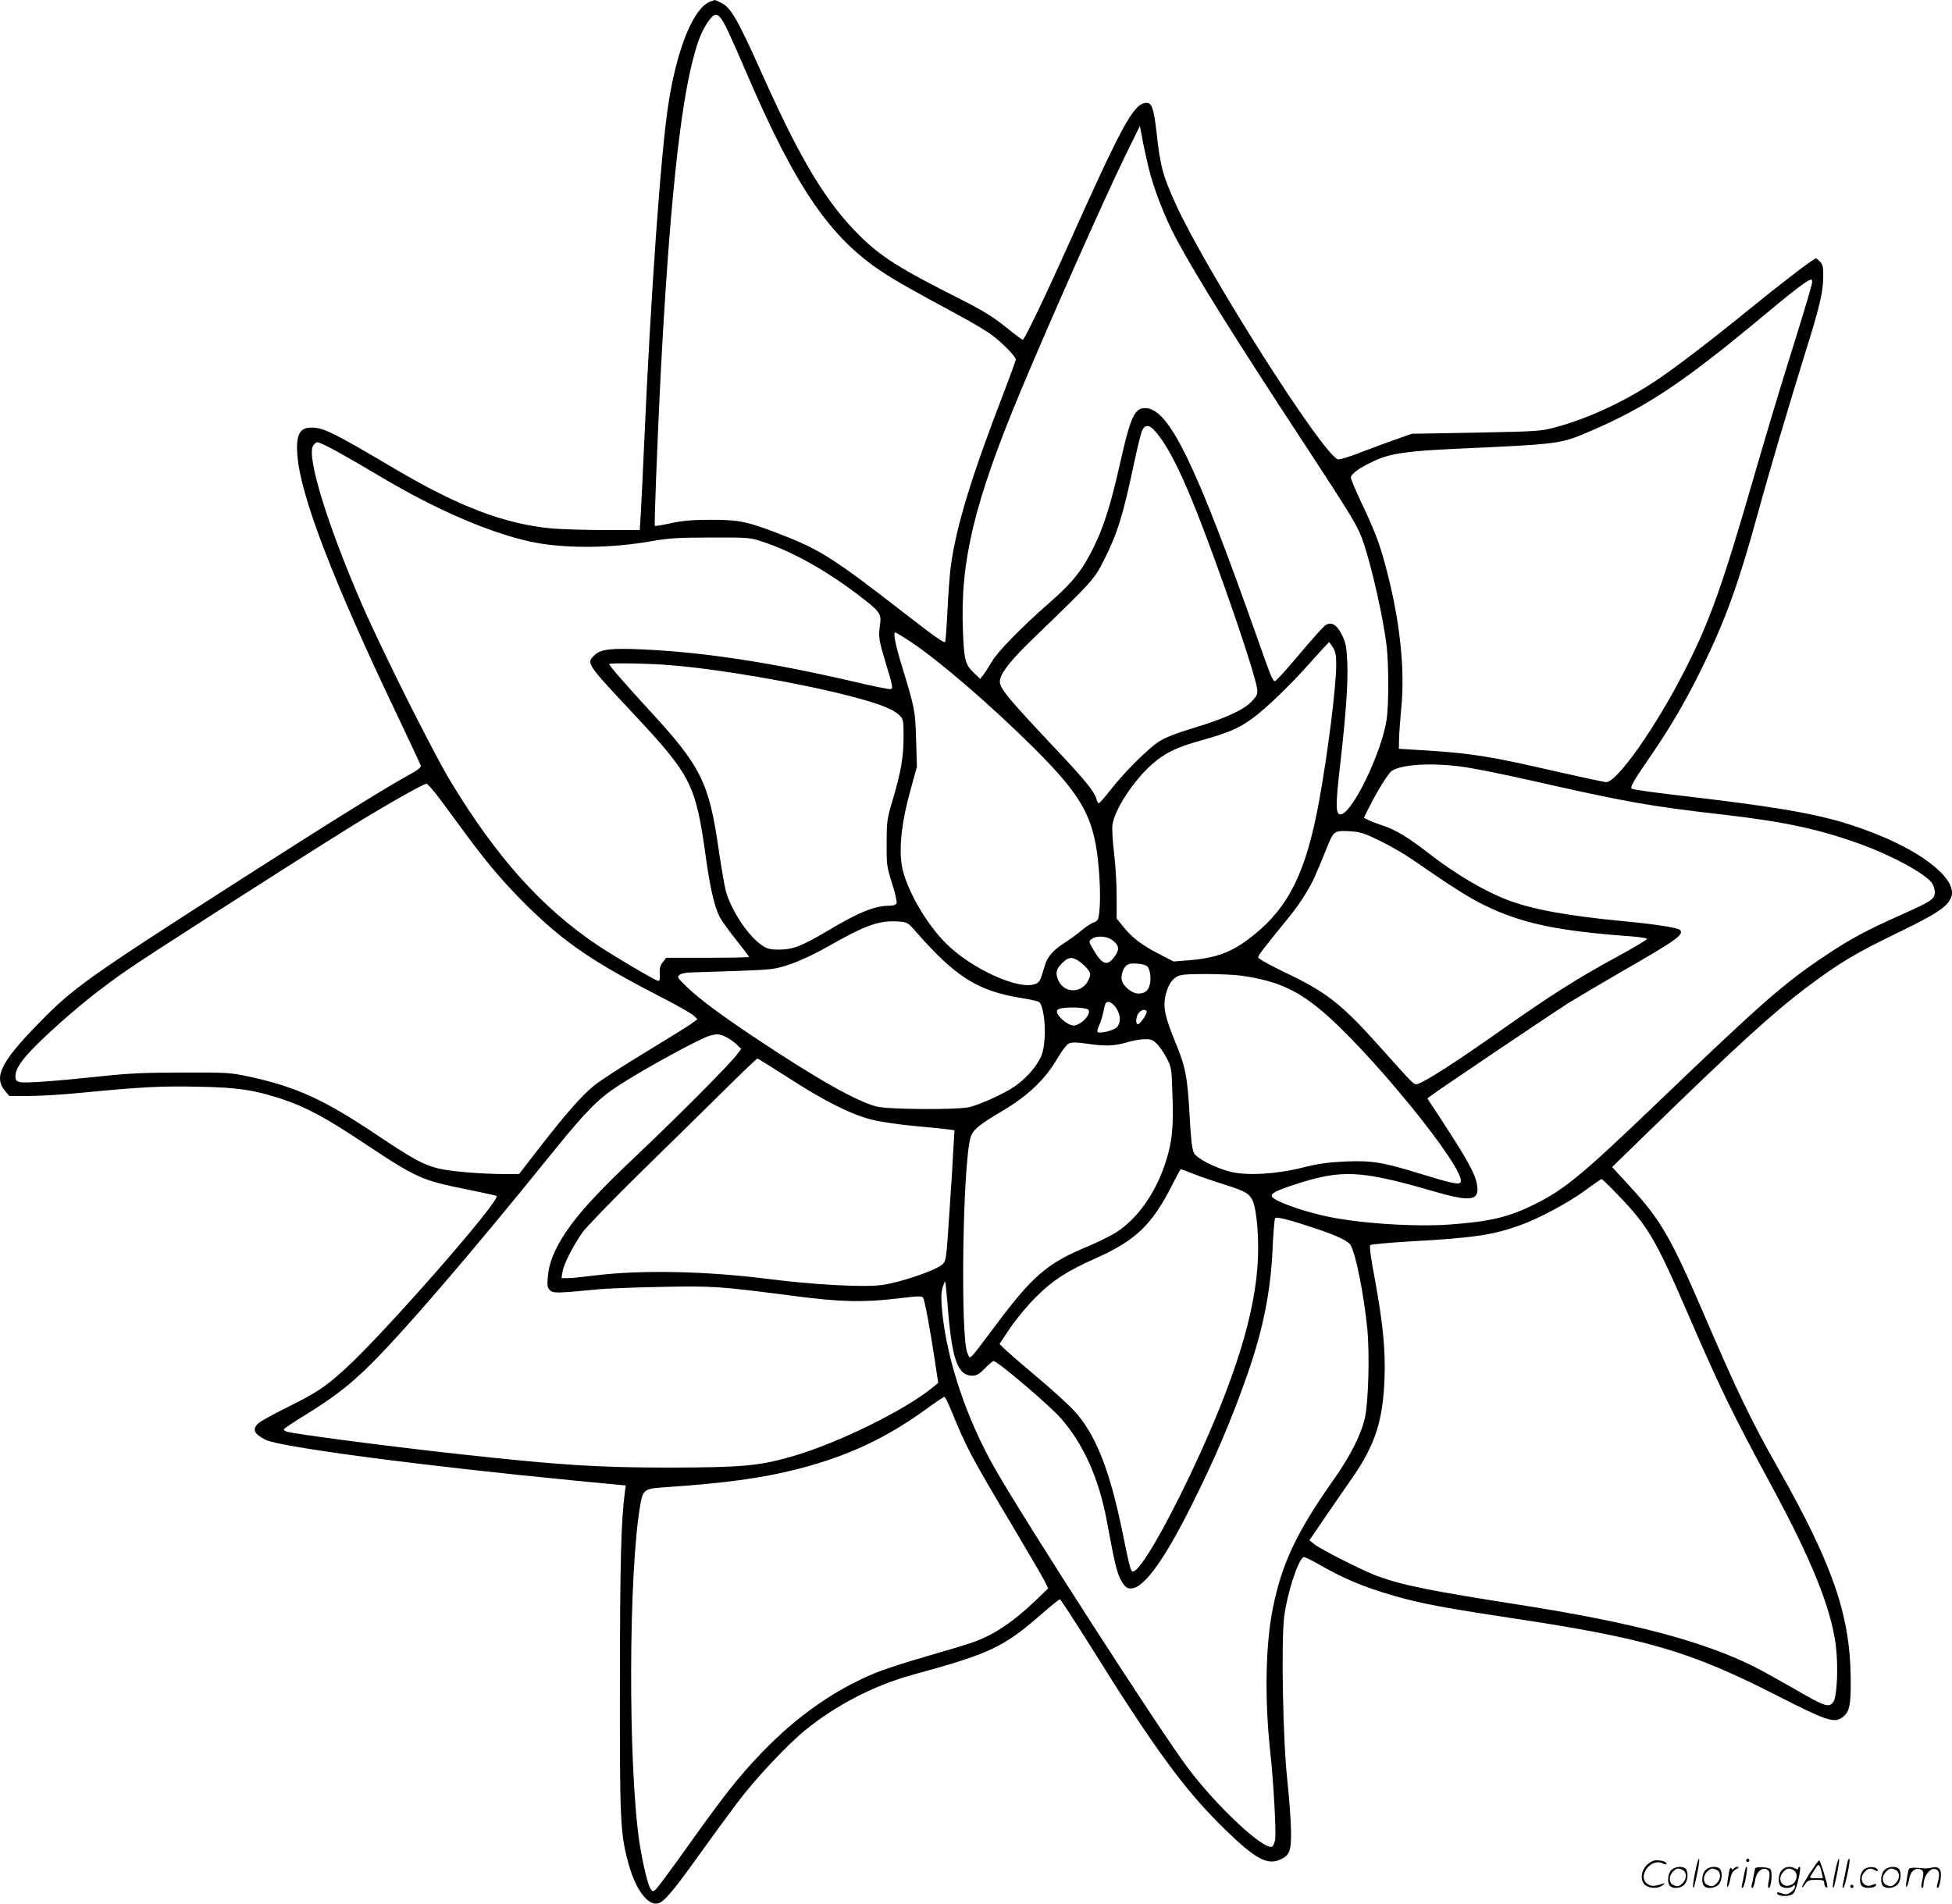 <svg version="1.0" xmlns="http://www.w3.org/2000/svg"
  viewBox="0 0 1200.08 1170.604"
 preserveAspectRatio="xMidYMid meet">
<g transform="translate(-0.488,1170.938) scale(0.1,-0.1)"
fill="#000000" stroke="none">
<path d="M4370 11699 c-102 -41 -201 -282 -255 -623 -47 -298 -109 -1173 -150
-2096 -8 -190 -18 -387 -21 -437 l-6 -93 -217 0 c-119 0 -265 5 -326 10 -289
28 -567 133 -960 365 -382 226 -441 255 -515 255 -74 0 -96 -44 -87 -169 18
-247 218 -770 610 -1591 80 -168 147 -312 149 -319 2 -9 -18 -26 -52 -45 -142
-76 -497 -297 -1065 -661 -942 -604 -1022 -661 -1240 -886 -227 -233 -270
-324 -198 -409 l25 -30 123 0 c67 0 212 9 321 20 374 36 490 42 721 37 249 -5
342 -20 518 -78 143 -48 264 -113 501 -271 322 -214 352 -227 633 -283 96 -20
177 -37 179 -40 26 -26 -692 -846 -930 -1062 -121 -111 -172 -145 -358 -238
-85 -42 -165 -86 -177 -98 -39 -36 -27 -65 44 -101 90 -45 970 -161 1921 -253
l294 -28 -6 -45 c-23 -176 -29 -421 -30 -1155 -1 -859 2 -935 50 -1115 43
-164 119 -270 184 -255 36 8 91 72 247 290 75 104 181 250 236 323 106 143
307 358 422 452 187 153 425 276 658 340 482 132 561 169 802 380 54 47 101
85 106 85 4 0 85 -124 180 -275 403 -647 589 -901 836 -1141 183 -178 257
-219 335 -186 61 26 72 52 70 180 -1 62 -11 202 -23 312 -27 246 -38 850 -19
1003 18 142 83 344 118 366 4 3 35 -11 68 -29 175 -101 291 -151 491 -209 159
-46 308 -74 718 -136 832 -125 1101 -204 1641 -480 290 -148 342 -166 390
-135 49 32 59 74 57 245 -4 388 -110 696 -443 1285 -171 302 -254 474 -467
970 -195 453 -260 565 -443 764 l-114 124 220 214 c556 541 772 738 987 899
193 144 287 201 554 330 235 114 299 157 323 214 43 104 -156 271 -469 394
-283 111 -497 152 -1261 241 -124 15 -229 30 -234 35 -10 10 13 50 120 205
117 170 218 343 314 540 145 298 220 505 340 940 75 275 187 651 295 1000 86
274 107 364 109 456 1 63 -3 81 -18 98 -11 11 -23 21 -27 21 -14 0 -209 -149
-419 -320 -247 -201 -474 -374 -590 -448 -185 -120 -397 -217 -585 -268 -98
-27 -108 -27 -495 -35 l-395 -7 -100 -35 c-55 -19 -153 -56 -219 -81 -65 -26
-126 -44 -136 -41 -93 29 -813 1163 -997 1570 -80 176 -95 232 -118 443 -18
155 -31 187 -73 178 -74 -18 -144 -148 -458 -848 -151 -338 -281 -608 -291
-608 -5 0 -53 36 -108 81 -76 61 -140 100 -270 166 -382 192 -493 263 -625
393 -207 206 -361 461 -600 995 -153 341 -192 410 -255 439 -18 9 -35 16 -37
15 -1 0 -14 -5 -28 -10z m62 -96 c24 -27 60 -104 164 -346 298 -695 511 -1007
829 -1217 98 -64 165 -102 485 -275 69 -37 152 -87 185 -110 64 -46 155 -137
155 -156 0 -6 -30 -89 -66 -183 -207 -537 -300 -840 -334 -1091 -6 -44 -15
-165 -20 -269 -5 -104 -12 -191 -14 -194 -8 -8 -64 32 -246 173 -421 327 -514
388 -727 473 -237 94 -286 105 -463 105 -118 0 -178 -5 -250 -21 -52 -11 -97
-19 -99 -16 -5 5 14 487 34 899 54 1047 121 1695 211 2009 27 96 52 152 91
204 27 36 43 40 65 15z m2634 -923 c32 -133 99 -305 171 -440 120 -226 371
-627 800 -1280 281 -429 317 -489 348 -580 55 -160 126 -480 145 -645 13 -115
13 -360 0 -449 -31 -210 -221 -597 -287 -584 -27 5 -27 57 1 304 37 324 49
504 44 630 -5 96 -9 122 -32 167 -31 65 -66 86 -102 62 -13 -8 -85 -89 -161
-179 -76 -91 -143 -165 -150 -165 -13 -1 -27 34 -108 264 -382 1082 -544 1415
-691 1415 -65 0 -90 -58 -155 -348 -53 -237 -98 -382 -160 -507 -69 -141 -129
-217 -271 -341 -175 -153 -318 -300 -356 -364 -17 -30 -41 -66 -51 -80 l-20
-25 -37 35 c-55 53 -62 78 -69 260 -18 427 70 792 355 1475 190 454 512 1178
647 1455 l86 175 14 -75 c7 -41 25 -122 39 -180z m4078 -717 c-13 -54 -73
-251 -152 -503 -44 -140 -135 -444 -202 -675 -196 -679 -273 -895 -427 -1197
-177 -348 -416 -688 -483 -688 -13 0 -160 32 -328 70 -371 86 -498 106 -752
123 l-195 12 1 55 c0 30 7 119 14 198 23 233 -8 526 -85 826 -43 169 -71 246
-156 425 -38 80 -69 154 -69 163 0 23 52 61 143 103 99 46 201 61 507 75 638
29 637 29 817 106 351 150 576 300 1083 723 166 139 261 211 278 211 8 0 10
-8 6 -27z m-4042 -900 c87 -95 182 -290 313 -638 157 -419 304 -858 318 -948
5 -34 2 -43 -30 -78 -49 -54 -162 -106 -357 -165 -109 -33 -176 -59 -215 -84
-69 -45 -211 -186 -298 -297 -36 -46 -68 -83 -73 -83 -4 0 -11 12 -15 28 -10
40 -65 109 -216 270 -357 379 -387 417 -375 466 12 49 77 128 210 256 358 345
367 355 428 475 83 164 118 277 188 610 18 83 38 165 45 183 17 40 43 42 77 5z
m-5012 -137 c63 -35 180 -103 260 -151 329 -196 658 -339 910 -395 202 -45
498 -44 752 2 104 18 160 22 363 22 238 1 241 0 325 -28 174 -58 376 -170 571
-317 145 -110 154 -122 144 -192 -10 -78 -8 -90 39 -247 40 -131 42 -145 26
-148 -10 -2 -114 19 -231 47 -505 117 -915 180 -1295 197 -196 9 -258 1 -296
-37 -49 -48 -46 -52 237 -354 360 -385 387 -437 449 -885 27 -193 53 -306 86
-370 11 -21 56 -84 100 -139 44 -56 80 -103 80 -106 0 -3 -114 -5 -254 -5
l-255 0 -21 -27 c-16 -20 -21 -39 -19 -73 2 -34 -1 -44 -11 -42 -22 5 -266
149 -365 215 -347 231 -627 543 -912 1015 -110 183 -424 810 -546 1092 -206
475 -334 888 -299 965 7 14 20 25 30 25 9 0 69 -29 132 -64z m3517 -1165 c182
-123 488 -387 754 -651 306 -305 375 -434 400 -754 11 -131 8 -262 -6 -299 -4
-8 -16 -18 -28 -21 -12 -3 -44 -24 -72 -47 -27 -23 -75 -58 -105 -77 -71 -46
-104 -84 -120 -135 -31 -104 -34 -111 -69 -121 -106 -30 -385 99 -537 249
-127 125 -252 345 -275 483 -18 110 0 272 52 457 l41 150 -5 170 c-6 181 -6
179 -89 455 -39 128 -53 200 -39 200 5 0 49 -27 98 -59z m2593 -33 c15 -24 20
-51 20 -101 0 -138 -51 -547 -106 -847 -79 -430 -184 -646 -402 -821 -129
-104 -225 -141 -404 -155 l-88 -7 -85 44 c-108 55 -167 100 -222 167 l-43 53
0 136 c0 76 -7 196 -16 268 -9 71 -13 149 -10 172 13 94 131 275 246 375 77
67 147 102 295 143 170 48 232 74 313 132 85 60 246 215 374 361 55 61 101
112 104 112 2 0 13 -15 24 -32z m-4073 -109 c301 -24 791 -109 1100 -189 179
-46 267 -80 305 -117 27 -26 28 -30 28 -134 0 -125 -16 -216 -67 -389 -35
-117 -37 -133 -37 -265 -1 -132 1 -146 33 -247 19 -58 31 -113 28 -122 -4 -11
-19 -16 -44 -16 -89 0 -190 -41 -376 -152 -164 -97 -216 -117 -300 -118 -56 0
-74 4 -107 26 -86 57 -193 220 -224 339 -8 33 -27 143 -42 245 -60 419 -108
516 -430 865 -143 156 -244 271 -244 281 0 8 249 4 377 -7z m4865 -624 c62 -8
244 -44 403 -80 606 -137 742 -162 1205 -215 381 -44 591 -90 845 -182 192
-70 389 -177 435 -235 11 -14 20 -41 20 -59 0 -43 -19 -56 -205 -139 -219 -98
-314 -149 -465 -250 -258 -172 -386 -284 -1045 -916 -454 -435 -560 -522 -741
-613 -160 -80 -276 -108 -521 -126 -227 -17 -586 8 -786 55 -149 35 -296 89
-312 116 -11 17 24 37 135 73 293 96 406 91 858 -40 231 -67 283 -59 268 39
-11 69 -60 157 -240 432 l-66 100 23 17 c42 33 743 505 842 568 55 34 206 123
335 198 331 190 381 225 353 253 -14 14 -149 35 -349 54 -337 32 -557 72 -707
129 -144 54 -327 162 -492 291 -121 94 -199 141 -273 166 -37 12 -79 28 -95
36 l-27 14 31 62 c54 108 120 213 142 227 62 39 241 50 429 25z m-6284 -197
c38 -51 115 -156 172 -233 129 -175 236 -299 381 -441 226 -219 398 -335 814
-549 94 -48 181 -98 194 -110 l24 -23 -41 -30 c-23 -16 -152 -96 -287 -178
-136 -82 -275 -173 -309 -201 -78 -65 -170 -169 -334 -380 l-126 -163 -101 0
c-142 1 -330 17 -398 35 -94 24 -156 59 -385 212 -315 211 -487 289 -771 351
-121 26 -137 27 -416 26 -227 0 -333 -5 -490 -22 -281 -30 -472 -44 -506 -37
-25 6 -29 11 -29 39 0 60 78 151 285 335 132 117 250 210 405 318 108 76 935
606 1351 866 200 125 466 277 486 277 7 0 43 -42 81 -92z m5783 -260 c63 -31
150 -81 194 -112 247 -171 341 -230 440 -280 230 -114 451 -161 903 -194 56
-4 103 -11 103 -16 0 -5 -82 -54 -183 -109 -251 -137 -406 -235 -728 -462
-265 -187 -451 -306 -497 -320 -26 -7 -12 -21 -230 222 -243 272 -331 341
-599 468 -85 41 -154 80 -154 87 0 13 31 53 193 252 32 39 78 104 102 145 42
70 53 95 126 274 43 108 47 110 140 105 69 -4 89 -11 190 -60z m-2861 -551
c247 -283 382 -369 645 -413 55 -9 107 -20 116 -25 25 -13 43 -126 36 -226 -5
-64 -12 -95 -33 -132 -30 -56 -90 -120 -152 -163 -64 -44 -219 -114 -280 -127
-84 -17 -495 -14 -567 4 -125 32 -370 171 -751 425 -211 141 -336 234 -417
311 -59 57 -61 61 -43 75 12 8 43 14 75 14 31 1 157 5 281 9 216 8 229 10 323
41 58 20 149 62 219 102 249 142 330 171 458 160 40 -3 50 -9 90 -55z m1219
-63 c38 -31 39 -57 5 -101 -43 -57 -74 -45 -129 50 -27 46 -27 48 -9 62 32 24
98 19 133 -11z m-209 -126 c18 -13 42 -35 53 -50 18 -24 18 -30 7 -58 -38 -92
-156 -94 -191 -3 -16 42 -10 64 25 99 40 40 61 42 106 12z m417 -30 c17 -14
26 -70 18 -107 -9 -43 -30 -61 -72 -61 -43 0 -103 54 -103 93 0 40 18 77 42
87 26 10 97 3 115 -12z m586 -59 c202 -30 323 -81 467 -198 298 -240 918
-1001 874 -1072 -10 -16 -57 -6 -254 55 -229 70 -292 80 -460 73 -103 -5 -165
-14 -260 -38 -159 -40 -340 -50 -440 -25 -99 26 -207 81 -225 116 -11 21 -19
86 -26 222 -13 242 -25 306 -87 456 -63 153 -77 215 -63 284 14 62 35 100 70
121 21 13 55 17 179 17 84 0 186 -5 225 -11z m-776 -198 c29 -43 30 -94 2
-120 -22 -20 -104 -39 -116 -27 -4 3 0 21 9 39 9 18 21 59 28 91 10 50 14 57
33 54 12 -2 32 -18 44 -37z m-179 -6 c37 -12 -17 -87 -74 -101 -40 -10 -132
73 -107 96 16 17 133 19 181 5z m366 -14 c7 -10 -34 -73 -51 -79 -19 -6 -16
48 4 70 17 19 38 24 47 9z m-2588 -157 c19 -9 48 -29 65 -45 l31 -29 -24 -32
c-38 -54 -357 -375 -602 -607 -254 -240 -370 -366 -452 -488 -69 -103 -104
-188 -111 -273 -5 -55 -3 -69 13 -84 19 -20 44 -19 284 4 52 6 230 13 395 16
326 7 359 4 825 -56 279 -37 427 -40 633 -15 124 15 150 16 157 5 10 -17 42
-187 71 -379 l22 -145 -29 -24 c-171 -143 -599 -353 -882 -432 -194 -55 -303
-64 -732 -65 -452 0 -680 15 -1285 81 -425 46 -1029 125 -1077 140 -10 3 -18
9 -18 14 0 4 57 43 126 85 163 100 258 172 368 276 202 191 649 710 1176 1364
186 229 264 309 386 388 155 101 494 287 561 307 43 13 62 12 99 -6z m2651
-43 c16 -15 43 -55 60 -87 30 -57 31 -64 36 -227 8 -203 -3 -301 -47 -429 -62
-183 -170 -333 -298 -416 -35 -22 -115 -62 -178 -88 -250 -104 -339 -181 -575
-499 -61 -82 -120 -159 -130 -169 -19 -19 -20 -18 -33 14 -43 107 -29 1143 19
1322 12 48 53 82 201 169 151 89 258 191 332 317 28 49 58 88 73 95 18 8 46 8
107 -1 114 -17 171 -15 246 7 36 11 86 20 112 20 38 1 51 -4 75 -28z m-2270
-206 c225 -146 387 -227 515 -260 56 -14 171 -31 270 -40 95 -8 188 -18 207
-21 l34 -5 -7 -117 c-3 -64 -14 -245 -25 -400 -18 -274 -19 -285 -42 -307 -38
-37 -268 -115 -377 -128 -117 -14 -417 3 -687 37 -388 50 -796 58 -1085 21
-63 -8 -132 -15 -154 -15 l-39 0 6 38 c8 49 65 161 122 242 26 36 187 202 358
370 172 168 402 394 511 502 110 109 203 198 207 198 5 0 88 -52 186 -115z
m2495 -594 c40 -16 125 -45 188 -65 126 -39 153 -54 174 -95 21 -39 36 -166
36 -298 0 -325 -112 -721 -356 -1259 -169 -373 -348 -694 -404 -724 -23 -12
-22 -18 -80 265 -77 368 -164 583 -294 722 -37 40 -145 138 -240 217 -94 79
-181 155 -193 168 l-23 24 67 100 c37 54 108 140 158 189 101 101 189 158 366
237 246 109 349 208 473 456 25 50 48 92 51 92 2 0 37 -13 77 -29z m2616 -136
c176 -182 228 -270 420 -715 201 -465 279 -626 516 -1063 247 -457 366 -750
397 -982 16 -127 9 -313 -14 -349 -27 -40 -49 -33 -240 78 -89 51 -199 112
-244 135 -316 158 -746 272 -1438 381 -551 86 -721 120 -877 176 -87 31 -350
164 -393 198 l-30 24 88 129 c48 70 128 187 178 258 139 203 186 347 196 610
6 177 -10 338 -62 622 -22 114 -32 190 -26 196 5 5 116 15 248 23 384 21 506
39 673 99 117 42 296 138 400 214 52 39 98 70 101 70 4 1 52 -46 107 -104z
m-1861 -201 c127 -42 199 -77 212 -102 33 -61 81 -305 102 -514 15 -159 7
-450 -15 -548 -25 -107 -90 -235 -196 -385 -222 -315 -314 -509 -369 -781 -46
-225 -52 -560 -17 -884 21 -190 38 -503 30 -546 -4 -19 -12 -38 -19 -40 -53
-21 -345 253 -520 488 -179 240 -986 1493 -1180 1831 -175 306 -296 663 -327
965 -8 81 -8 118 1 151 7 23 14 41 17 39 2 -3 8 -63 14 -134 26 -343 61 -444
154 -444 24 0 42 10 76 45 24 25 48 45 53 45 25 0 347 -274 416 -354 140 -161
232 -370 281 -631 47 -256 60 -308 82 -353 27 -54 45 -67 82 -58 75 19 192
183 344 484 152 301 260 554 360 842 94 273 139 499 151 766 4 94 11 176 15
182 7 12 82 -7 253 -64z m-2247 -1111 c100 -243 121 -283 382 -721 92 -155
179 -304 193 -331 l24 -49 -77 -74 c-140 -134 -262 -215 -388 -258 -32 -12
-159 -50 -281 -85 -121 -35 -261 -80 -310 -100 -255 -105 -483 -264 -699 -487
-143 -148 -231 -259 -452 -569 -100 -141 -192 -265 -203 -275 -20 -18 -21 -18
-34 0 -17 23 -51 165 -70 293 -69 477 -66 1654 6 2067 16 95 25 102 150 110
364 24 598 56 814 111 308 79 541 187 789 366 60 44 112 79 117 79 4 0 22 -35
39 -77z M10426 194 c-10 -47 -15 -88 -12 -91 5 -6 9 7 30 110 7 37 10 67 6 67
-4 0 -15 -39 -24 -86z M10740 270 c0 -5 5 -10 10 -10 6 0 10 5 10 10 0 6 -4
10 -10 10 -5 0 -10 -4 -10 -10z M11286 194 c-10 -47 -15 -88 -12 -91 5 -6 9 7
30 110 7 37 10 67 6 67 -4 0 -15 -39 -24 -86z M11366 269 c-3 -8 -10 -41 -16
-74 -6 -33 -14 -68 -16 -77 -3 -10 -1 -18 3 -18 10 0 46 171 38 178 -2 3 -7
-1 -9 -9z M10129 241 c-38 -38 -41 -101 -7 -125 29 -20 79 -20 104 0 18 14 18
15 1 10 -53 -17 -69 -17 -92 -2 -69 45 21 166 94 126 12 -6 21 -7 21 -1 0 12
-25 21 -62 21 -19 0 -39 -10 -59 -29z M11130 189 c-28 -45 -49 -83 -47 -85 2
-3 12 7 21 21 14 21 24 25 66 25 43 0 50 -3 50 -19 0 -11 5 -23 10 -26 6 -3
10 -3 10 1 0 20 -44 164 -51 164 -4 0 -30 -37 -59 -81z m75 4 l7 -33 -42 0
c-42 0 -42 0 -28 23 8 12 21 32 29 44 15 25 22 18 34 -34z M10280 210 c-22
-22 -27 -79 -8 -98 19 -19 66 -14 88 8 22 22 27 79 8 98 -19 19 -66 14 -88 -8z
m71 0 c25 -14 25 -54 -1 -80 -23 -23 -33 -24 -61 -10 -25 14 -25 54 1 80 23
23 33 24 61 10z M10490 210 c-22 -22 -27 -79 -8 -98 19 -19 66 -14 88 8 22 22
27 79 8 98 -19 19 -66 14 -88 -8z m71 0 c25 -14 25 -54 -1 -80 -23 -23 -33
-24 -61 -10 -25 14 -25 54 1 80 23 23 33 24 61 10z M10636 204 c-3 -16 -8 -47
-11 -69 -8 -51 10 -26 19 27 5 27 15 42 34 53 18 10 22 14 10 15 -9 0 -20 -5
-24 -11 -5 -8 -9 -8 -14 1 -5 8 -10 3 -14 -16z M10737 223 c-2 -4 -7 -26 -11
-48 -4 -22 -9 -48 -12 -57 -3 -10 -1 -18 4 -18 4 0 14 28 20 62 11 58 10 81
-1 61z M10795 220 c-1 -3 -5 -23 -9 -45 -4 -22 -9 -48 -12 -57 -3 -10 -1 -18
4 -18 5 0 13 20 17 45 7 53 44 87 74 68 17 -11 19 -28 8 -80 -4 -18 -3 -33 2
-33 16 0 24 99 11 115 -12 14 -87 18 -95 5z M10960 210 c-22 -22 -27 -79 -8
-98 7 -7 24 -12 38 -12 14 0 31 5 38 12 9 9 12 8 12 -5 0 -9 -12 -24 -26 -34
-21 -13 -32 -15 -55 -6 -16 6 -29 8 -29 3 0 -24 81 -27 102 -2 18 19 50 162
37 162 -5 0 -9 -5 -9 -10 0 -7 -6 -7 -19 0 -30 16 -59 12 -81 -10z m71 0 c29
-16 25 -65 -6 -86 -56 -37 -103 28 -55 76 23 23 33 24 61 10z M11461 211 c-23
-23 -28 -80 -9 -99 19 -19 88 -13 88 9 0 5 -11 4 -24 -2 -54 -25 -89 38 -46
81 23 23 33 24 62 9 16 -9 19 -8 16 3 -8 22 -64 22 -87 -1z M11590 210 c-22
-22 -27 -79 -8 -98 19 -19 66 -14 88 8 22 22 27 79 8 98 -19 19 -66 14 -88 -8z
m71 0 c25 -14 25 -54 -1 -80 -23 -23 -33 -24 -61 -10 -25 14 -25 54 1 80 23
23 33 24 61 10z M11736 201 c-3 -14 -8 -44 -11 -66 -8 -51 10 -26 19 27 8 41
35 63 66 53 22 -7 24 -21 11 -77 -5 -22 -5 -38 0 -38 5 0 9 6 9 13 0 68 51
125 85 97 15 -13 15 -35 -1 -92 -3 -10 -1 -18 4 -18 6 0 13 23 17 50 9 63 -5
84 -49 76 -17 -4 -35 -6 -41 -6 -101 8 -104 7 -109 -19z M11380 110 c0 -5 5
-10 10 -10 6 0 10 5 10 10 0 6 -4 10 -10 10 -5 0 -10 -4 -10 -10z"/>
</g>
</svg>
